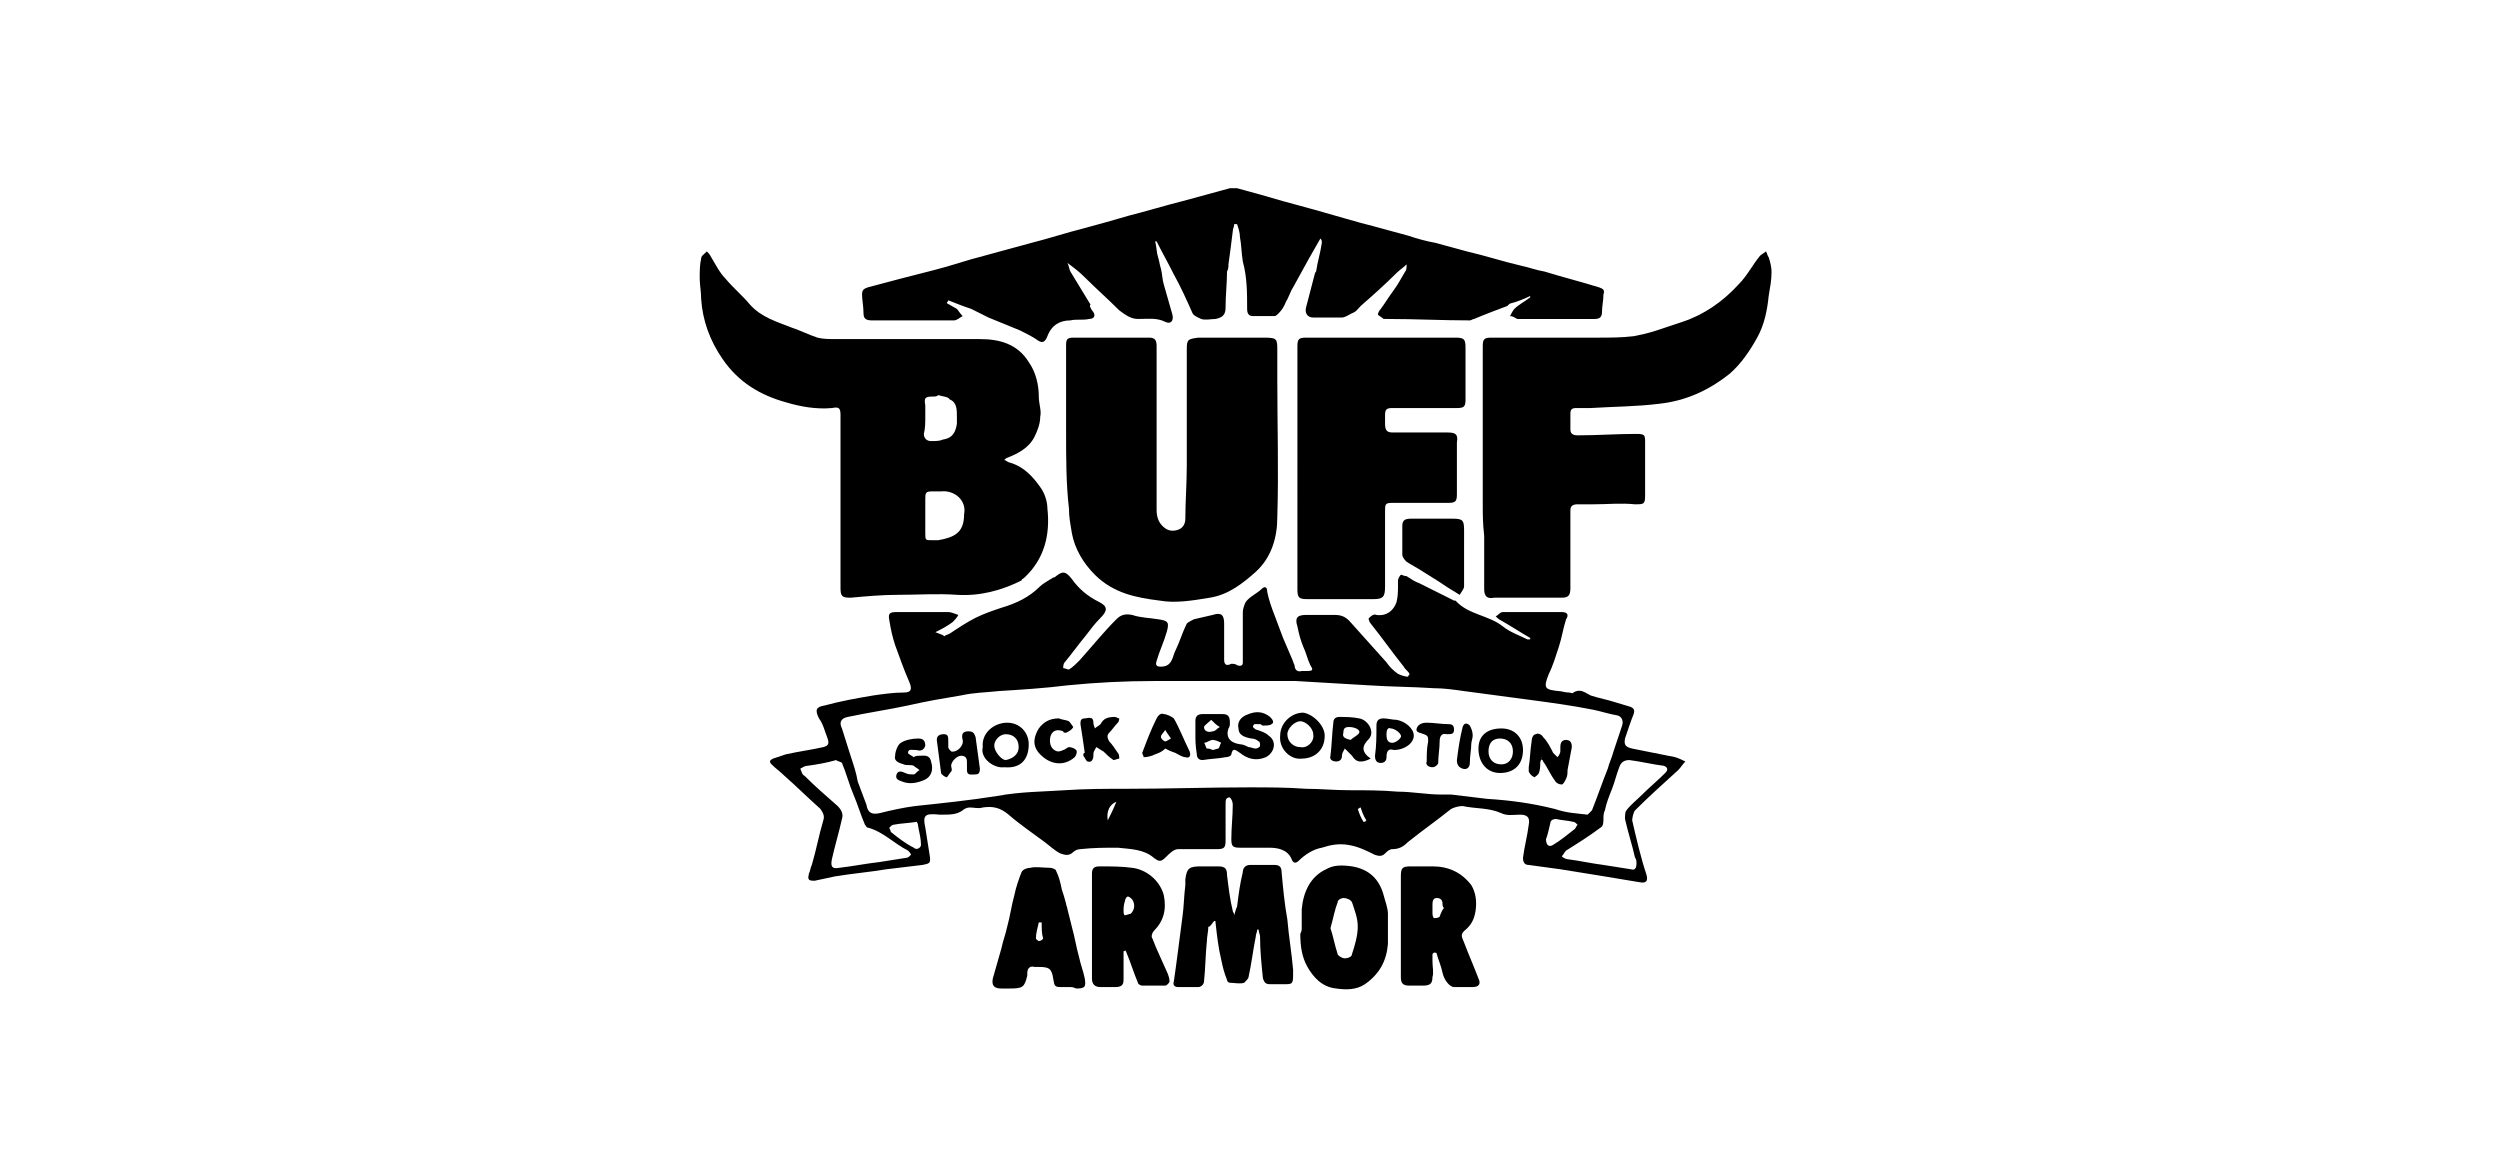 <?xml version="1.0" encoding="utf-8"?>
<!-- Generator: Adobe Illustrator 19.1.1, SVG Export Plug-In . SVG Version: 6.00 Build 0)  -->
<svg version="1.1" id="logo" xmlns="http://www.w3.org/2000/svg" xmlns:xlink="http://www.w3.org/1999/xlink" x="0px" y="0px"
	 viewBox="23 -12.3 174 80" style="enable-background:new 23 -12.3 174 80;" xml:space="preserve">
<g>
	<path d="M88.7,32c0.1-0.1,0.2-0.1,0.4-0.2c0.6-0.4,1.2-0.8,1.8-1.1c0.6-0.3,1.2-0.5,1.8-0.7c1-0.3,1.9-0.7,2.7-1.5
		c0.2-0.2,0.6-0.4,0.9-0.6c0.1,0,0.2-0.1,0.2-0.1c0.5-0.4,0.7-0.3,1.1,0.2c0.5,0.7,1.1,1.2,1.9,1.6c0.6,0.3,0.6,0.6,0.1,1.1
		c-0.4,0.4-0.7,0.8-1,1.2c-0.5,0.6-1,1.3-1.5,1.9c-0.1,0.1-0.1,0.3-0.1,0.4c0.1,0,0.3,0.1,0.4,0.1c0.3-0.2,0.5-0.4,0.7-0.6
		c0.9-1,1.7-2,2.6-2.9c0.3-0.3,0.6-0.4,1.1-0.3c0.6,0.2,1.2,0.2,1.8,0.3c0.7,0.1,0.8,0.2,0.6,0.9c-0.2,0.7-0.5,1.3-0.7,2
		c-0.1,0.3,0,0.4,0.3,0.4c0.8,0,0.8-0.7,1-1.1c0.3-0.6,0.5-1.3,0.8-1.9c0.1-0.1,0.3-0.2,0.5-0.3c0.4-0.1,0.9-0.2,1.3-0.3
		c0.6-0.2,0.8,0,0.8,0.6c0,0.8,0,1.7,0,2.5c0,0.3,0.1,0.5,0.5,0.3c0.1,0,0.3,0,0.4,0.1c0.3,0.1,0.4,0,0.4-0.2c0-1.2,0-2.4,0-3.5
		c0-0.2,0.1-0.5,0.2-0.7c0.3-0.4,0.8-0.6,1.1-0.9c0.2-0.2,0.4-0.2,0.4,0.2c0.1,0.5,0.3,1.1,0.5,1.6c0.2,0.5,0.4,1.1,0.6,1.6
		c0.2,0.5,0.4,0.9,0.6,1.4c0.1,0.2,0.1,0.3,0.2,0.5c0,0.3,0.2,0.5,0.5,0.4c0.1,0,0.3,0,0.4,0c0.4,0,0.4-0.1,0.2-0.4
		c-0.2-0.4-0.3-0.9-0.5-1.3c-0.2-0.5-0.3-0.9-0.4-1.4c-0.2-0.6,0-0.8,0.6-0.8c0.7,0,1.4,0,2,0c0.4,0,0.7,0.1,1,0.4
		c0.9,1,1.7,1.9,2.6,2.9c0.2,0.3,0.5,0.6,0.8,0.8c0.2,0.1,0.5,0.2,0.7,0.2c0-0.1,0.1-0.1,0.1-0.2c-0.1-0.2-0.3-0.3-0.4-0.5
		c-0.8-1-1.5-2-2.3-3c-0.1-0.1-0.2-0.4-0.1-0.4c0.1-0.1,0.3-0.3,0.5-0.2c0.7,0.1,1.2-0.3,1.4-0.9c0.1-0.4,0.1-0.8,0.1-1.2
		c0-0.1,0-0.2,0-0.3c0-0.1,0.1-0.3,0.2-0.4c0.1,0,0.2,0.1,0.4,0.1c0.3,0.2,0.6,0.4,0.9,0.5c0.8,0.4,1.6,0.8,2.4,1.2c0,0,0.1,0,0.1,0
		c0.9,1,2.3,1,3.3,1.8c0.5,0.4,1.1,0.6,1.7,0.9c0.1,0,0.1,0,0.2,0c0,0,0-0.1,0-0.1c-0.7-0.4-1.3-0.8-2-1.2c-0.2-0.1-0.3-0.2-0.4-0.3
		c0.2-0.1,0.3-0.3,0.5-0.3c1.4,0,2.7,0,4.1,0c0.4,0,0.5,0.2,0.3,0.5c-0.2,0.6-0.3,1.3-0.5,1.9c-0.2,0.6-0.4,1.3-0.7,1.9c0,0,0,0,0,0
		c-0.4,1-0.3,1.1,0.7,1.2c0.2,0,0.4,0.1,0.7,0.1c0.1,0,0.3,0.1,0.3,0c0.5-0.3,0.8,0,1.2,0.2c0.6,0.2,1.2,0.3,1.8,0.5
		c0.3,0.1,0.7,0.2,1,0.3c0.2,0.1,0.3,0.2,0.2,0.5c-0.2,0.5-0.4,1.1-0.6,1.7c-0.1,0.5,0.1,0.6,0.5,0.7c1,0.2,2,0.4,3,0.6
		c0.3,0.1,0.5,0.2,0.7,0.3c-0.2,0.2-0.3,0.4-0.5,0.6c-1,0.9-2.1,1.9-3,2.8c-0.1,0.1-0.2,0.5-0.2,0.7c0.3,1.3,0.6,2.6,1,3.8
		c0.1,0.4,0,0.6-0.5,0.5c-1.8-0.3-3.6-0.6-5.5-0.9c-0.7-0.1-1.5-0.2-2.2-0.3c-0.3,0-0.4-0.2-0.4-0.5c0.1-0.8,0.3-1.5,0.4-2.3
		c0.1-0.5-0.1-0.7-0.6-0.7c-0.4,0-0.9,0.1-1.3-0.1c-0.9-0.4-1.8-0.3-2.7-0.5c-0.3,0-0.6,0.1-0.8,0.2c-1,0.8-2,1.5-3,2.3
		c-0.3,0.3-0.6,0.5-1.1,0.5c-0.2,0-0.4,0.2-0.5,0.3c-0.2,0.2-0.4,0.2-0.7,0.1c-0.6-0.3-1.2-0.6-1.9-0.7c-0.6-0.1-1.2,0-1.8,0.2
		c-0.6,0.1-1.2,0.5-1.6,0.9c-0.2,0.2-0.4,0.2-0.5-0.1c-0.3-0.7-1-0.8-1.6-0.8c-0.7,0-1.3,0-2,0c-0.5,0-0.6-0.1-0.6-0.6
		c0-0.8,0.1-1.6,0.1-2.4c0-0.2-0.1-0.4-0.2-0.5c-0.3,0-0.3,0.2-0.3,0.5c0,0.8,0,1.7,0,2.5c0,0.5-0.1,0.6-0.6,0.6c-0.9,0-1.8,0-2.7,0
		c-0.3,0-0.6,0.3-0.8,0.5c-0.4,0.4-0.5,0.4-0.9,0.1c-0.7-0.6-1.6-0.6-2.5-0.7c-0.9,0-1.7,0-2.6,0.1c-0.2,0-0.4,0.1-0.5,0.2
		c-0.3,0.3-0.6,0.2-0.9,0.1c-0.4-0.2-0.7-0.5-1.1-0.8c-0.8-0.6-1.7-1.2-2.5-1.9c-0.6-0.5-1.1-0.6-1.8-0.5c-0.3,0.1-0.6,0-0.9,0
		c-0.2,0-0.4,0.1-0.5,0.2c-0.4,0.3-0.9,0.3-1.4,0.3c-0.1,0-0.1,0-0.2,0c-1-0.1-1.2,0-1,0.9c0.1,0.6,0.2,1.3,0.3,1.9
		c0.1,0.6,0,0.6-0.5,0.7c-0.8,0.1-1.7,0.2-2.5,0.3c-1.2,0.2-2.4,0.3-3.6,0.5c-0.5,0.1-0.9,0.2-1.4,0.3c-0.1,0-0.4,0-0.4-0.1
		c-0.1-0.1,0-0.3,0-0.4c0.1-0.2,0.1-0.4,0.2-0.6c0.3-1,0.5-2.1,0.8-3.1c0.1-0.3,0-0.5-0.2-0.8c-0.9-0.8-1.7-1.6-2.5-2.3
		c-0.3-0.3-0.6-0.5-0.9-0.8c-0.2-0.2-0.1-0.3,0.1-0.4c0.3-0.1,0.6-0.2,0.9-0.3c0.9-0.2,1.7-0.3,2.6-0.5c0.4-0.1,0.4-0.3,0.3-0.6
		c-0.2-0.5-0.3-1-0.6-1.4c-0.3-0.6-0.2-0.8,0.4-0.9c1.1-0.3,2.2-0.5,3.4-0.7c0.7-0.1,1.4-0.2,2.1-0.2c0.5,0,0.6-0.2,0.4-0.7
		c-0.4-0.9-0.7-1.8-1-2.6c-0.2-0.6-0.3-1.1-0.4-1.7c-0.1-0.5,0-0.6,0.5-0.6c1.2,0,2.4,0,3.6,0c0.2,0,0.4,0.1,0.7,0.2
		c-0.1,0.2-0.3,0.4-0.4,0.5c-0.4,0.3-0.8,0.5-1.2,0.7C88.6,31.9,88.7,31.9,88.7,32z M133.5,44.4c0.1-0.1,0.2-0.2,0.3-0.3
		c0.4-1,0.7-1.9,1.1-2.9c0.1-0.4,0.3-0.8,0.4-1.2c0.2-0.6,0.4-1.2,0.6-1.8c0.1-0.3,0-0.6-0.3-0.7c-0.6-0.1-1.2-0.3-1.7-0.4
		c-1.5-0.3-3-0.5-4.5-0.7c-1.5-0.2-3-0.4-4.5-0.6c-0.7-0.1-1.4-0.2-2.1-0.2c-1.5-0.1-3-0.1-4.5-0.2c-1.7-0.1-3.4-0.2-5.1-0.3
		c-1.9,0-3.7,0-5.6,0c-1.4,0-2.9,0-4.3,0c-2,0-4,0.1-6,0.3c-1.6,0.2-3.2,0.3-4.8,0.4c-0.9,0.1-1.7,0.1-2.6,0.3
		c-1.2,0.2-2.4,0.4-3.7,0.7c-1.4,0.3-2.8,0.5-4.2,0.8c-0.5,0.1-0.6,0.4-0.4,0.8c0.2,0.6,0.4,1.3,0.6,1.9c0.2,0.6,0.4,1.2,0.5,1.8
		c0.2,0.5,0.4,1.1,0.6,1.6c0.1,0.6,0.4,0.7,0.9,0.6c0.8-0.2,1.7-0.4,2.5-0.5c1.9-0.2,3.8-0.4,5.7-0.7c1.6-0.3,3.2-0.3,4.7-0.4
		c1.4-0.1,2.9-0.1,4.3-0.1c2.8,0,5.7-0.1,8.5-0.1c1.3,0,2.7,0,4,0.1c1,0,2,0.1,3,0.1c1.1,0,2.3,0,3.4,0.1c1,0,2,0.2,3,0.2
		c0.2,0,0.5,0,0.7,0c0.8,0.1,1.7,0.2,2.5,0.3c1.6,0.1,3.1,0.3,4.7,0.7C132.1,44.3,132.7,44.3,133.5,44.4z M136.4,40.6
		c-0.4,0-0.6,0.2-0.7,0.5c-0.2,0.5-0.3,1-0.5,1.5c-0.2,0.5-0.4,1-0.5,1.5c-0.1,0.2-0.1,0.4-0.1,0.6c0,0.2,0,0.5-0.2,0.6
		c-0.8,0.6-1.6,1.1-2.4,1.6c-0.1,0.1-0.2,0.3-0.3,0.4c0.1,0.1,0.3,0.2,0.4,0.2c0.8,0.1,1.7,0.3,2.5,0.4c0.6,0.1,1.3,0.2,1.9,0.3
		c0.3,0.1,0.4-0.1,0.4-0.4c0-0.1,0-0.3-0.1-0.4c-0.2-0.9-0.5-1.8-0.7-2.7c0-0.2,0-0.5,0.1-0.6c0.3-0.4,0.7-0.7,1.1-1.1
		c0.5-0.5,1.1-1,1.6-1.5c0.2-0.2,0.2-0.4-0.1-0.5C138,40.9,137.2,40.7,136.4,40.6z M81.2,40.6c-0.7,0.2-1.3,0.3-2,0.4
		c-0.2,0-0.3,0.1-0.5,0.2c0.1,0.2,0.1,0.4,0.3,0.5c0.7,0.7,1.5,1.4,2.3,2.1c0.3,0.3,0.4,0.6,0.3,0.9c-0.2,0.9-0.5,1.9-0.7,2.8
		c-0.1,0.5,0,0.7,0.5,0.6c0.9-0.1,1.9-0.3,2.8-0.4c0.6-0.1,1.3-0.2,1.9-0.3c0.1,0,0.2-0.1,0.3-0.2c0-0.1-0.1-0.2-0.2-0.3
		c-1-0.5-1.7-1.3-2.8-1.6c-0.1,0-0.1-0.1-0.2-0.2c-0.3-0.7-0.5-1.4-0.8-2.1c-0.3-0.7-0.5-1.5-0.8-2.2C81.5,40.7,81.3,40.7,81.2,40.6
		z M86.8,44.9c-0.6,0.1-1.1,0.1-1.6,0.2c-0.1,0-0.2,0.1-0.3,0.2c0,0.1,0.1,0.2,0.1,0.3c0.5,0.4,1,0.8,1.6,1.1c0.2,0.2,0.5,0,0.5-0.2
		c0-0.4-0.1-0.8-0.2-1.3C86.9,45,86.8,44.9,86.8,44.9z M130.6,46.1c0,0.4,0.2,0.6,0.5,0.4c0.5-0.3,1-0.7,1.5-1.1
		c0.1-0.1,0.1-0.2,0.2-0.3c-0.1-0.1-0.2-0.2-0.3-0.2c-0.4-0.1-0.8-0.1-1.2-0.2c-0.2,0-0.4,0.1-0.4,0.3
		C130.8,45.4,130.7,45.9,130.6,46.1z M100.7,43.5c-0.5,0.2-0.7,0.7-0.6,1.3C100.3,44.4,100.5,44,100.7,43.5z M117.7,43.9
		c-0.1,0-0.1,0.1-0.2,0.1c0.1,0.3,0.2,0.6,0.4,0.9c0.1,0,0.1,0,0.2-0.1C117.9,44.5,117.8,44.2,117.7,43.9z"/>
	<path d="M92.9,19.7c0.2,0.1,0.3,0.2,0.4,0.2c1,0.3,1.6,1,2.1,1.7c0.3,0.4,0.5,1,0.5,1.5c0.2,1.8-0.2,3.5-1.6,4.8
		c-0.1,0.1-0.2,0.1-0.2,0.2c-1.4,0.7-2.9,1.1-4.5,1c-1.3-0.1-2.7,0-4.1,0c-1.1,0-2.2,0.1-3.3,0.2c-0.6,0-0.7-0.1-0.7-0.7
		c0-4,0-8,0-12c0-0.5-0.1-0.6-0.6-0.5c-1.1,0.1-2.2-0.1-3.2-0.4c-1.8-0.5-3.3-1.4-4.4-3c-0.9-1.3-1.4-2.7-1.5-4.2
		c0-0.5-0.1-1-0.1-1.4c0-0.5,0-1,0.1-1.4c0-0.2,0.2-0.3,0.4-0.5c0.1,0.1,0.2,0.2,0.3,0.4c0.3,0.5,0.6,1.1,1,1.5
		c0.5,0.6,1.2,1.2,1.7,1.8c0.8,0.9,1.9,1.2,2.9,1.6c0.6,0.2,1.2,0.5,1.8,0.7c0.4,0.1,0.8,0.1,1.3,0.1c3.3,0,6.7,0,10,0
		c1.3,0,2.6,0.3,3.4,1.6c0.5,0.7,0.7,1.6,0.7,2.4c0,0.5,0.2,1,0.1,1.4c0,0.5-0.2,1-0.4,1.4c-0.4,0.8-1.2,1.2-2,1.5
		C93.1,19.6,93,19.6,92.9,19.7z M90.1,23.5c0.2-1-0.7-1.7-1.6-1.6c-0.2,0-0.4,0-0.6,0c-0.5,0-0.5,0.1-0.5,0.6c0,0.8,0,1.5,0,2.3
		c0,0.5,0,0.5,0.5,0.5c0.1,0,0.3,0,0.4,0C89.4,25.1,90.1,24.8,90.1,23.5z M88.3,15.2C88.3,15.2,88.3,15.2,88.3,15.2
		c-0.1,0.1-0.2,0.1-0.4,0.1c-0.5,0-0.6,0.1-0.5,0.6c0,0.3,0,0.5,0,0.8c0,0.4,0,0.8-0.1,1.2c0,0.3,0.2,0.5,0.5,0.5
		c0.3,0,0.6,0,0.8-0.1c0.7-0.1,0.9-0.5,1-1.1c0-0.2,0-0.3,0-0.5c0-0.5,0-1-0.5-1.2C89,15.3,88.6,15.3,88.3,15.2z"/>
	<path d="M129.5,8.3c-0.4,0.2-0.9,0.4-1.3,0.5c-0.1,0-0.2,0.1-0.3,0.2c-0.8,0.3-1.6,0.6-2.3,0.9c-0.1,0-0.2,0.1-0.3,0.1
		c-1.9,0-3.8-0.1-5.7-0.1c-0.1,0-0.2,0-0.3,0c-0.1-0.1-0.3-0.2-0.4-0.3c0-0.1,0.1-0.3,0.2-0.4c0.3-0.4,0.6-0.9,0.9-1.3
		c0.3-0.4,0.5-0.8,0.8-1.3c0.1-0.1,0.1-0.3,0.1-0.5c-0.2,0.2-0.5,0.4-0.7,0.6c-0.8,0.8-1.7,1.6-2.5,2.3c-0.2,0.2-0.3,0.4-0.6,0.5
		c-0.2,0.1-0.5,0.3-0.7,0.3c-0.7,0-1.4,0-2,0c-0.4,0-0.6-0.3-0.5-0.7c0.2-0.8,0.4-1.5,0.6-2.3c0-0.1,0.1-0.2,0.1-0.2
		c0.1-0.7,0.3-1.3,0.4-2c0-0.1,0-0.2-0.1-0.3c-0.3,0.5-0.5,0.9-0.8,1.4c-0.4,0.7-0.7,1.3-1.1,2c-0.2,0.3-0.3,0.7-0.5,1
		c-0.1,0.3-0.3,0.6-0.5,0.8c-0.1,0.1-0.2,0.2-0.3,0.2c-0.5,0-1,0-1.5,0c-0.3,0-0.4-0.2-0.4-0.5c0-1.1,0-2.2-0.3-3.3
		c-0.1-0.6-0.1-1.2-0.2-1.7c0-0.3-0.1-0.6-0.2-0.9c-0.1,0-0.1,0-0.2,0c0,0.2-0.1,0.3-0.1,0.5c-0.1,0.8-0.2,1.6-0.3,2.3
		c0,0.2,0,0.3-0.1,0.5c0,0.8-0.1,1.6-0.1,2.5c0,0.5-0.2,0.7-0.7,0.8c-0.3,0-0.7,0.1-1,0c-0.2-0.1-0.5-0.2-0.6-0.4
		c-0.4-0.9-0.8-1.8-1.3-2.7c-0.4-0.8-0.8-1.5-1.2-2.3c0,0-0.1,0-0.1,0c0.1,0.4,0.1,0.8,0.2,1.1c0.1,0.3,0.1,0.5,0.2,0.8
		c0.1,0.4,0.1,0.8,0.2,1.1c0.2,0.7,0.4,1.4,0.6,2.1c0.1,0.4-0.1,0.7-0.5,0.5c-0.6-0.3-1.2-0.2-1.9-0.2c-0.5,0-0.9-0.3-1.3-0.6
		c-0.8-0.8-1.6-1.5-2.4-2.3c-0.4-0.4-0.8-0.7-1.2-1c0.1,0.2,0.1,0.4,0.2,0.6c0.5,0.8,0.9,1.5,1.4,2.3C98.8,9,98.9,9.1,99,9.3
		c0.3,0.3,0.2,0.6-0.2,0.6c-0.4,0.1-0.9,0-1.3,0.1c-0.7,0-1.3,0.3-1.6,1.1c-0.2,0.5-0.4,0.5-0.8,0.2c-0.3-0.2-0.7-0.4-1.1-0.6
		c-0.7-0.3-1.5-0.6-2.2-0.9c-0.4-0.2-0.8-0.4-1.2-0.6C90,9,89.5,8.8,89,8.6c0,0.1-0.1,0.1-0.1,0.2c0.2,0.1,0.5,0.3,0.7,0.4
		c0.1,0.1,0.2,0.3,0.4,0.5c-0.2,0.1-0.4,0.3-0.6,0.3c-1.9,0-3.8,0-5.7,0c-0.4,0-0.6-0.1-0.6-0.5C83.1,9,83,8.6,83,8.2
		c0-0.3,0.1-0.4,0.4-0.5c1.5-0.4,3-0.8,4.6-1.2c1.2-0.3,2.3-0.7,3.5-1c1.1-0.3,2.2-0.6,3.3-0.9c1.2-0.3,2.4-0.7,3.6-1
		c1.1-0.3,2.2-0.6,3.2-0.9c1.2-0.3,2.5-0.7,3.7-1c1.1-0.3,2.2-0.6,3.3-0.9c0.2,0,0.3,0,0.5,0c1.1,0.3,2.2,0.6,3.2,0.9
		c0.7,0.2,1.5,0.4,2.2,0.6c0.7,0.2,1.4,0.4,2.1,0.6c0.7,0.2,1.4,0.4,2.2,0.6c0.7,0.2,1.5,0.4,2.2,0.6c0.6,0.2,1.3,0.4,1.9,0.5
		c0.7,0.2,1.5,0.4,2.2,0.6c1.3,0.3,2.5,0.7,3.8,1c0.5,0.1,1,0.3,1.6,0.4c1.3,0.4,2.5,0.7,3.8,1.1c0.3,0.1,0.4,0.2,0.3,0.5
		c0,0.4-0.1,0.8-0.1,1.2c0,0.3-0.1,0.5-0.5,0.5c-1.7,0-3.3,0-5,0c-0.1,0-0.3,0-0.4,0c-0.2-0.1-0.3-0.2-0.5-0.2
		c0.1-0.2,0.2-0.4,0.3-0.5c0.3-0.3,0.7-0.5,1.1-0.8C129.5,8.4,129.5,8.3,129.5,8.3z"/>
	<path d="M97.2,17.8c0-2,0-4,0-6.1c0-0.4,0.1-0.5,0.5-0.5c1.8,0,3.5,0,5.3,0c0.4,0,0.5,0.2,0.5,0.6c0,3.8,0,7.6,0,11.4
		c0,0.4,0.1,0.8,0.4,1.1c0.3,0.3,0.6,0.4,1,0.3c0.4-0.1,0.6-0.4,0.6-0.8c0-1.2,0.1-2.4,0.1-3.7c0-2.7,0-5.4,0-8.1
		c0-0.7,0.1-0.7,0.8-0.8c1.5,0,3,0,4.6,0c0.9,0,0.9,0.1,0.9,0.9c0,0.7,0,1.4,0,2c0,3.2,0.1,6.4,0,9.6c0,1.4-0.4,2.8-1.5,3.8
		c-0.9,0.8-1.9,1.6-3.2,1.8c-1.2,0.2-2.4,0.4-3.5,0.2c-1.6-0.2-3.2-0.5-4.5-1.8c-0.8-0.8-1.4-1.8-1.6-2.9c-0.1-0.6-0.2-1.1-0.2-1.7
		C97.2,21.4,97.2,19.6,97.2,17.8C97.2,17.8,97.2,17.8,97.2,17.8z"/>
	<path d="M126.2,22.8c0-1.9,0-3.7,0-5.6c0-1.8,0-3.6,0-5.4c0-0.5,0.1-0.6,0.6-0.6c2.5,0,5,0,7.4,0c0.8,0,1.7,0,2.5-0.1
		c0.5-0.1,1-0.2,1.6-0.4c0.6-0.2,1.2-0.4,1.8-0.6c1.5-0.5,2.8-1.4,3.9-2.6c0.6-0.6,1-1.4,1.5-2c0.1-0.1,0.3-0.2,0.4-0.3
		c0.1,0.1,0.1,0.3,0.2,0.4c0.1,0.3,0.2,0.7,0.2,1c0,0.6-0.1,1.1-0.2,1.7c-0.1,1-0.3,2-0.8,2.9c-0.5,0.9-1.1,1.8-1.9,2.5
		c-1.5,1.2-3.1,1.9-4.9,2.1c-1.6,0.2-3.2,0.2-4.8,0.3c-0.3,0-0.7,0-1,0c-0.3,0-0.4,0.1-0.4,0.4c0,0.4,0,0.7,0,1.1
		c0,0.3,0.2,0.4,0.5,0.4c1.4,0,2.7-0.1,4.1-0.1c0.6,0,0.6,0.1,0.6,0.6c0,1.2,0,2.5,0,3.7c0,0.6-0.1,0.6-0.7,0.6c-1-0.1-1.9,0-2.9,0
		c-0.4,0-0.7,0-1.1,0c-0.3,0-0.5,0.1-0.5,0.4c0,1.8,0,3.6,0,5.4c0,0.5-0.1,0.7-0.6,0.7c-1.4,0-2.8,0-4.2,0c-0.2,0-0.3,0-0.5,0
		c-0.5,0.1-0.7-0.1-0.7-0.6c0-1.2,0-2.5,0-3.7C126.2,24.1,126.2,23.5,126.2,22.8z"/>
	<path d="M113.3,20.2c0-2.8,0-5.6,0-8.4c0-0.5,0.1-0.6,0.6-0.6c3.5,0,6.9,0,10.4,0c0.6,0,0.7,0.1,0.7,0.7c0,1.2,0,2.4,0,3.6
		c0,0.5-0.1,0.6-0.6,0.6c-1.5,0-3,0-4.5,0c-0.4,0-0.5,0.1-0.5,0.5c0,0.2,0,0.4,0,0.6c0,0.4,0.1,0.6,0.5,0.6c1.3,0,2.6,0,3.8,0
		c0.6,0,0.8,0.1,0.7,0.7c0,1.2,0,2.4,0,3.6c0,0.5-0.1,0.6-0.6,0.6c-1.3,0-2.6,0-3.9,0c-0.5,0-0.5,0.1-0.5,0.6c0,0.9,0,1.9,0,2.9
		c0,0.8,0,1.5,0,2.3c0,0.7-0.1,0.9-0.8,0.9c-1.5,0-3.1,0-4.6,0c-0.6,0-0.7-0.1-0.7-0.7C113.3,25.8,113.3,23,113.3,20.2
		C113.3,20.2,113.3,20.2,113.3,20.2z"/>
	<path d="M107.1,52.2c0,0.3-0.1,0.7-0.1,1c-0.1,0.9-0.1,1.9-0.2,2.8c0,0.2-0.2,0.4-0.4,0.4c-0.5,0-0.9,0-1.4,0
		c-0.2,0-0.4-0.1-0.3-0.4c0.1-0.7,0.2-1.4,0.3-2.2c0.1-0.8,0.2-1.5,0.3-2.3c0.1-0.7,0.1-1.4,0.2-2.2c0-0.1,0-0.3,0-0.4
		c0.1-0.8,0.3-0.9,1.1-0.9c0.4,0,0.8,0,1.2,0c0.5,0,0.6,0.2,0.6,0.6c0.1,0.8,0.2,1.7,0.4,2.5c0,0.1,0.1,0.1,0.1,0.3
		c0.1-0.3,0.1-0.4,0.2-0.6c0.1-0.8,0.2-1.6,0.4-2.4c0-0.3,0.2-0.5,0.5-0.5c0.6,0,1.2,0,1.7,0c0.3,0,0.5,0.1,0.5,0.5
		c0.1,1.1,0.2,2.2,0.4,3.3c0.1,1.2,0.3,2.3,0.4,3.5c0,0.1,0,0.3,0,0.4c0,0.6-0.1,0.6-0.6,0.6c-0.3,0-0.7,0-1,0
		c-0.3,0-0.4-0.1-0.5-0.4c-0.1-1-0.2-1.9-0.2-2.9c0-0.2-0.1-0.3-0.1-0.5c0,0-0.1,0-0.1,0c0,0.2-0.1,0.3-0.1,0.5
		c-0.2,1-0.3,1.9-0.5,2.8c0,0.1-0.2,0.3-0.3,0.4c-0.3,0.1-0.7,0-1,0c-0.1,0-0.2-0.1-0.2-0.2c-0.2-0.5-0.3-0.9-0.4-1.4
		c-0.2-0.8-0.3-1.7-0.4-2.6c0-0.1,0-0.1-0.1-0.1C107.2,52.2,107.2,52.2,107.1,52.2z"/>
	<path d="M113.6,52.3c0-0.4,0-0.9,0-1.3c0.1-1.2,0.6-2.3,1.7-2.8c0.5-0.3,1.1-0.3,1.8-0.2c1.2,0.2,1.9,0.9,2.2,2
		c0.1,0.4,0.3,0.9,0.3,1.3c0,0.7,0,1.4,0,2.1c-0.1,1.2-0.6,2.1-1.6,2.8c-0.6,0.4-1.3,0.4-2,0.3c-1-0.1-1.6-0.8-2-1.5
		c-0.4-0.7-0.5-1.5-0.5-2.3C113.6,52.5,113.6,52.4,113.6,52.3C113.6,52.3,113.6,52.3,113.6,52.3z M115.6,52.3
		c0.2,0.6,0.3,1.2,0.5,1.8c0,0.1,0.3,0.3,0.5,0.3c0.2,0,0.5-0.1,0.5-0.3c0.2-0.6,0.4-1.3,0.4-1.9c0-0.6-0.2-1.1-0.4-1.7
		c-0.1-0.2-0.4-0.3-0.6-0.3c-0.1,0-0.4,0.1-0.4,0.3C115.9,51,115.8,51.6,115.6,52.3z"/>
	<path d="M120.5,52.2c0-1.2,0-2.3,0-3.5c0-0.6,0.1-0.7,0.7-0.7c0.5,0,1,0,1.5,0c1.1,0,2,0.4,2.7,1.3c0.3,0.5,0.4,1.1,0.3,1.8
		c-0.1,0.6-0.3,1-0.8,1.4c-0.3,0.3-0.1,0.5,0,0.8c0.3,0.8,0.7,1.7,1,2.5c0.2,0.4,0,0.6-0.4,0.6c-0.4,0-0.9,0-1.3,0
		c-0.3,0-0.7-0.5-0.8-1c-0.1-0.5-0.3-0.9-0.4-1.3c0-0.1-0.1-0.1-0.2-0.1c0,0-0.1,0.1-0.1,0.1c0,0.2,0,0.3,0,0.5c0,0.4,0.1,0.8,0,1.1
		c0,0.5-0.2,0.6-0.7,0.6c-0.3,0-0.6,0-0.9,0c-0.5,0-0.6-0.2-0.6-0.6C120.5,54.6,120.5,53.4,120.5,52.2
		C120.5,52.2,120.5,52.2,120.5,52.2z M123.5,50.9C123.5,50.8,123.5,50.8,123.5,50.9c-0.1-0.1-0.1-0.2-0.1-0.3c0-0.3-0.2-0.4-0.4-0.4
		c-0.3,0-0.3,0.3-0.3,0.5c0,0.2,0,0.3,0,0.5c0,0.1,0,0.3,0.1,0.4c0.1,0,0.3,0,0.4-0.1C123.3,51.2,123.4,51,123.5,50.9z"/>
	<path d="M101.2,53.9c0,0.2,0,0.4,0,0.7c0,0.4,0,0.9,0,1.3c0,0.4-0.2,0.5-0.6,0.5c-0.3,0-0.7,0-1,0c-0.4,0-0.6-0.2-0.6-0.6
		c0-2,0-4.1,0-6.1c0-0.4,0-0.8,0-1.2c0-0.3,0.1-0.5,0.5-0.5c0.8,0,1.6,0,2.3,0.1c0.9,0.1,1.9,0.8,2.2,1.9c0.2,1,0,1.8-0.7,2.5
		c-0.1,0.1-0.2,0.4-0.1,0.5c0.3,0.8,0.7,1.6,1,2.3c0.1,0.2,0.2,0.5,0.2,0.7c0,0.1-0.2,0.3-0.3,0.3c-0.5,0-1,0-1.6,0
		c-0.1,0-0.3-0.1-0.3-0.2c-0.3-0.7-0.5-1.4-0.8-2.1c0-0.1-0.1-0.1-0.1-0.2C101.3,53.9,101.3,53.9,101.2,53.9z M101.2,51.1
		C101.2,51.2,101.2,51.2,101.2,51.1c0,0.1,0,0.3,0.1,0.3c0.1,0,0.3-0.1,0.4-0.1c0.3-0.3,0.3-0.7,0.1-1c-0.1-0.1-0.2-0.2-0.3-0.2
		c-0.1,0-0.2,0.2-0.2,0.3C101.2,50.7,101.2,50.9,101.2,51.1z"/>
	<path d="M97.4,56.4c-0.1,0-0.3,0-0.4,0c-0.6,0-0.6,0-0.7-0.6c-0.1-0.7-0.3-0.8-1-0.8c-0.1,0-0.2,0-0.3,0c-0.3-0.1-0.5,0.1-0.5,0.4
		c0,0.1,0,0.1,0,0.2c-0.2,0.8-0.3,0.9-1.2,0.9c-0.2,0-0.4,0-0.6,0c-0.5,0-0.7-0.2-0.6-0.7c0.2-0.7,0.4-1.4,0.6-2.1
		c0.1-0.5,0.3-1,0.4-1.5c0.2-0.7,0.3-1.5,0.5-2.2c0.1-0.5,0.3-1.1,0.5-1.6c0.1-0.2,0.4-0.3,0.6-0.3c0.4-0.1,0.9,0,1.4,0
		c0.1,0,0.4,0.1,0.4,0.2c0.2,0.4,0.3,0.8,0.4,1.3c0.1,0.3,0.2,0.6,0.3,1c0,0.1,0.1,0.3,0.1,0.4c0.1,0.4,0.2,0.8,0.3,1.2
		c0.2,0.7,0.3,1.4,0.5,2.1c0.1,0.5,0.3,1,0.4,1.5c0.1,0.6,0,0.7-0.6,0.7C97.7,56.4,97.6,56.4,97.4,56.4
		C97.4,56.4,97.4,56.4,97.4,56.4z M95.5,51.9c-0.1,0-0.2,0-0.2,0c-0.1,0.4-0.2,0.8-0.2,1.1c0,0.1,0.2,0.2,0.2,0.2
		c0.1,0,0.3-0.1,0.3-0.2C95.5,52.7,95.5,52.3,95.5,51.9z"/>
	<path d="M124.9,26.5c0,0.7,0,1.3,0,2c0,0.2-0.2,0.4-0.3,0.6c-0.2-0.1-0.3-0.2-0.5-0.3c-0.5-0.3-0.9-0.6-1.4-0.9
		c-0.3-0.2-0.5-0.3-0.8-0.5c-0.3-0.2-0.7-0.4-1-0.6c-0.1-0.1-0.3-0.3-0.3-0.5c0-0.7,0-1.3,0-2c0-0.4,0.2-0.5,0.6-0.5
		c0.9,0,1.9,0,2.9,0c0.7,0,0.8,0.1,0.8,0.8C124.9,25.2,124.9,25.8,124.9,26.5C124.9,26.5,124.9,26.5,124.9,26.5z"/>
	<path d="M106.2,38.8c0-0.3,0-0.6,0-0.9c0-0.3,0.1-0.5,0.5-0.5c0.5,0,1,0,1.4,0c0.4,0,0.5,0.2,0.5,0.6c0,0.1,0,0.3-0.1,0.4
		c-0.2,0.6,0.1,1,0.8,1.1c0.2,0,0.4,0.1,0.6,0.2c0.2,0,0.3,0.1,0.5,0.1c0.1,0,0.3-0.1,0.3-0.2c0-0.1,0-0.3-0.1-0.3
		c-0.1-0.1-0.3-0.2-0.5-0.2c-0.6-0.1-0.9-0.3-0.9-0.7c-0.1-0.4,0.1-0.8,0.7-1c0.5-0.2,1-0.2,1.5,0.2c0.2,0.2,0.3,0.4,0.1,0.5
		c-0.1,0.1-0.4,0.1-0.6,0.1c-0.1,0-0.1-0.1-0.2-0.1c-0.1,0-0.2,0-0.4,0c0,0-0.1,0.1-0.1,0.2c0.1,0.1,0.2,0.2,0.3,0.2
		c0.3,0.1,0.6,0.2,0.8,0.4c0.6,0.4,0.4,1.2-0.2,1.5c-0.7,0.3-1.3,0.1-1.8-0.3c-0.3-0.2-0.5-0.4-0.6,0.1c0,0.1-0.2,0.2-0.4,0.2
		c-0.5,0.1-1,0.1-1.6,0.2c-0.3,0-0.4-0.2-0.4-0.4C106.2,39.6,106.2,39.2,106.2,38.8C106.2,38.8,106.2,38.8,106.2,38.8z M107.4,39.9
		c0.1,0,0.3-0.1,0.4-0.1c0.1-0.1,0.1-0.3,0.2-0.4c-0.2-0.1-0.4-0.2-0.6-0.2c-0.2,0-0.4,0.2-0.6,0.2c0.1,0.1,0.1,0.3,0.2,0.4
		C107.1,39.8,107.2,39.8,107.4,39.9z M107.3,37.8c-0.2,0.2-0.5,0.4-0.5,0.5c0,0.3,0.3,0.4,0.6,0.3c0.2,0,0.3-0.2,0.5-0.3
		C107.7,38.2,107.5,38,107.3,37.8z"/>
	<path d="M130.3,40.4c0,0.1-0.1,0.3-0.1,0.4c0,0.2,0,0.5-0.1,0.7c0,0.1-0.3,0.3-0.3,0.3c-0.2-0.1-0.3-0.2-0.4-0.4c0-0.1,0-0.2,0-0.3
		c0.1-0.6,0.1-1.2,0.2-1.8c0-0.2,0.1-0.5,0.3-0.5c0.1-0.1,0.4,0,0.5,0.2c0.3,0.3,0.5,0.7,0.7,1.1c0.1,0.1,0.2,0.2,0.3,0.3
		c0.1-0.1,0.2-0.3,0.2-0.4c0-0.1,0-0.2,0-0.3c0-0.3,0.1-0.5,0.4-0.5c0.3,0,0.4,0.2,0.4,0.5c-0.1,0.5-0.2,1.1-0.3,1.6
		c0,0.2,0,0.4-0.1,0.6c-0.1,0.2-0.2,0.4-0.3,0.4c-0.2,0-0.4-0.1-0.5-0.3c-0.3-0.4-0.5-0.9-0.8-1.3c0-0.1-0.1-0.1-0.2-0.2
		C130.4,40.4,130.3,40.4,130.3,40.4z"/>
	<path d="M118.4,40.5c-0.6,0.3-1,0.3-1.3-0.2c0,0-0.1-0.1-0.1-0.1c-0.1-0.1-0.3-0.3-0.4-0.4c-0.1,0.2-0.2,0.3-0.2,0.5
		c0,0.2-0.1,0.4-0.4,0.4c-0.2,0-0.5-0.1-0.4-0.4c0.1-0.8,0.1-1.5,0.2-2.3c0-0.3,0.2-0.4,0.4-0.4c0.5,0,0.9,0,1.4,0.1
		c0.6,0.1,1.1,0.9,0.7,1.4C117.8,39.6,117.7,40,118.4,40.5z M117,39.2c0.2-0.2,0.5-0.3,0.6-0.5c0.1-0.2-0.3-0.4-0.7-0.4
		c-0.3,0-0.4,0.1-0.4,0.4C116.4,39,116.6,39.1,117,39.2z"/>
	<path d="M91.4,39.7c-0.1-1,0.8-1.7,1.7-1.7c0.9,0,1.5,0.7,1.5,1.5c0,1.1-0.6,1.7-1.7,1.6C92.2,41.2,91.2,40.5,91.4,39.7z
		 M93.9,39.7c0-0.6-0.4-0.9-0.9-0.9c-0.4,0-0.8,0.4-0.8,0.8c0,0.4,0.5,1,0.8,1C93.5,40.5,93.9,40.2,93.9,39.7z"/>
	<path d="M90.3,40.8c0-0.2,0-0.5-0.4-0.5c-0.3,0-0.7,0.4-0.7,0.7c0,0.1,0.1,0.3,0,0.4c-0.1,0.1-0.2,0.3-0.3,0.4
		c-0.1,0-0.4-0.2-0.4-0.3c-0.1-0.8-0.2-1.5-0.3-2.3c0-0.3,0.2-0.4,0.5-0.4c0.3,0,0.3,0.2,0.3,0.5c0,0.1,0,0.3,0,0.4
		c0,0.1,0.1,0.2,0.2,0.3c0.4,0.1,0.9-0.4,0.8-0.8c-0.1-0.4,0-0.6,0.4-0.6c0.3,0,0.4,0.1,0.5,0.4c0.1,0.7,0.2,1.5,0.3,2.2
		c0,0.3-0.1,0.4-0.3,0.4c-0.3,0-0.6,0.1-0.6-0.3C90.3,41.1,90.3,41,90.3,40.8z"/>
	<path d="M104.1,39.8c-0.2,0.2-0.4,0.3-0.7,0.4c-0.2,0.1-0.5,0.2-0.8,0.2c0-0.1-0.1-0.2-0.1-0.3c0.3-0.8,0.6-1.6,1-2.4
		c0.1-0.2,0.3-0.4,0.5-0.3c0.2,0,0.6,0.2,0.7,0.3c0.4,0.7,0.7,1.5,1.1,2.3c0.1,0.3,0,0.5-0.3,0.4c-0.2,0-0.5-0.2-0.7-0.3
		C104.5,40,104.3,39.9,104.1,39.8z M104.5,39.1c-0.2-0.3-0.3-0.4-0.4-0.6c-0.1,0.2-0.3,0.3-0.3,0.5c0,0.1,0.2,0.3,0.3,0.3
		C104.2,39.3,104.3,39.2,104.5,39.1z"/>
	<path d="M98.5,40.1c-0.1-0.7-0.2-1.4-0.3-2c0-0.2,0-0.4,0.3-0.4c0.2,0,0.6-0.2,0.6,0.3c0,0.2,0.1,0.3,0.1,0.4
		c0.1-0.1,0.3-0.2,0.4-0.3c0.2-0.4,0.5-0.5,1-0.5c0.1,0,0.2,0.1,0.3,0.1c0,0,0,0.2-0.1,0.3c-0.2,0.2-0.4,0.5-0.6,0.7
		c-0.2,0.2-0.1,0.4,0,0.6c0.2,0.2,0.4,0.5,0.6,0.8c0.1,0.1,0.1,0.3,0.1,0.4c-0.1,0-0.3,0.1-0.4,0.1c-0.3-0.2-0.5-0.4-0.7-0.6
		c-0.2-0.1-0.3-0.2-0.5-0.3c-0.1,0.2-0.2,0.3-0.2,0.5c0,0,0,0.1,0,0.1c0,0.2-0.1,0.5-0.4,0.4c-0.1,0-0.2-0.3-0.3-0.4
		C98.4,40.2,98.4,40.1,98.5,40.1z"/>
	<path d="M96.7,37.7c0.2,0.1,0.5,0.1,0.7,0.2c0.1,0.1,0.3,0.4,0.3,0.4c-0.1,0.2-0.3,0.3-0.5,0.4c-0.1,0-0.2,0-0.2-0.1
		c-0.5-0.2-0.8,0-0.9,0.4c-0.1,0.5,0.1,0.9,0.5,1c0.1,0,0.2,0,0.4-0.1c0.1,0,0.3-0.2,0.4-0.2c0.2,0,0.4,0.1,0.5,0.2
		c0.1,0.1,0,0.4-0.1,0.5c-0.8,0.7-1.8,0.5-2.5-0.3c-0.5-0.6-0.3-1.2,0-1.7C95.6,38,96,37.7,96.7,37.7z"/>
	<path d="M129,39.9c0,1-0.6,1.6-1.6,1.6c-0.9,0-1.5-0.7-1.5-1.7c0-0.9,0.6-1.4,1.6-1.4C128.4,38.4,129,39,129,39.9z M126.6,40
		c0,0.5,0.3,0.9,0.9,0.9c0.5,0,0.8-0.4,0.8-0.9c0-0.6-0.4-0.9-0.9-0.9C126.9,39.1,126.6,39.4,126.6,40z"/>
	<path d="M115.2,38.9c0,1.1-0.8,1.6-1.6,1.6c-0.8,0.1-1.6-0.7-1.5-1.6c0-0.9,0.8-1.6,1.6-1.6C114.4,37.4,115.2,38.2,115.2,38.9z
		 M114.4,38.8c0-0.4-0.5-0.9-0.9-0.9c-0.4,0-0.9,0.5-0.9,0.9c0,0.5,0.4,0.9,0.9,0.9C114,39.8,114.5,39.3,114.4,38.8z"/>
	<path d="M120,39.9c-0.3-0.1-0.5,0-0.5,0.5c0,0.3-0.2,0.4-0.4,0.4c-0.3,0-0.4-0.2-0.4-0.5c0.1-0.7,0.1-1.4,0.1-2.1
		c0-0.4,0.2-0.5,0.5-0.5c0.3,0,0.6,0.1,0.9,0.1c0.6,0.1,1.2,0.6,1.2,1.1C121.4,39.4,120.8,39.9,120,39.9z M119.5,38.8
		c0,0.2,0,0.6,0.4,0.6c0.2,0,0.5-0.2,0.6-0.4c0.1-0.2-0.4-0.6-0.7-0.6C119.6,38.3,119.5,38.5,119.5,38.8z"/>
	<path d="M87,40.3c0.3,0,0.7-0.1,0.8,0.4c0.2,0.6,0,1.1-0.5,1.3c-0.5,0.2-1,0.3-1.5,0.1c-0.3-0.1-0.5-0.2-0.4-0.5
		c0.1-0.3,0.4-0.2,0.6-0.1c0.2,0.1,0.4,0.1,0.6,0.1c0.1,0,0.2-0.2,0.4-0.3c-0.1-0.1-0.3-0.2-0.4-0.3c-0.2-0.1-0.5,0-0.7-0.1
		c-0.3-0.1-0.7-0.2-0.6-0.6c0-0.3,0.2-0.8,0.4-0.9c0.3-0.2,0.8-0.3,1.2-0.3c0.3,0,0.5,0.1,0.5,0.5c-0.1,0.3-0.3,0.4-0.6,0.3
		c0,0-0.1,0-0.1,0c-0.2,0-0.5-0.1-0.5,0.2c0,0.1,0.3,0.2,0.4,0.3C86.7,40.3,86.9,40.3,87,40.3z"/>
	<path d="M122.3,38c0.5,0,1,0.1,1.5,0.1c0.3,0,0.4,0.1,0.4,0.4c0,0.3-0.2,0.3-0.5,0.3c-0.4-0.1-0.5,0.2-0.5,0.5c0,0.5-0.1,1-0.1,1.5
		c0,0.1-0.2,0.3-0.4,0.3c-0.3,0-0.5-0.2-0.4-0.4c0-0.5,0-0.9,0.1-1.4c0-0.3,0-0.4-0.3-0.5c-0.2-0.1-0.6-0.1-0.5-0.4
		C121.7,38.1,122,38,122.3,38C122.2,37.9,122.2,37.9,122.3,38z"/>
	<path d="M125.4,39.5c0,0.4-0.1,0.8-0.1,1.3c0,0.3-0.2,0.5-0.5,0.4c-0.3-0.1-0.4-0.3-0.4-0.6c0.1-0.8,0.2-1.5,0.4-2.3
		c0.1-0.3,0.3-0.3,0.5-0.1c0.1,0.2,0.2,0.4,0.2,0.7C125.5,39.1,125.4,39.3,125.4,39.5C125.4,39.5,125.4,39.5,125.4,39.5z"/>
</g>
</svg>
